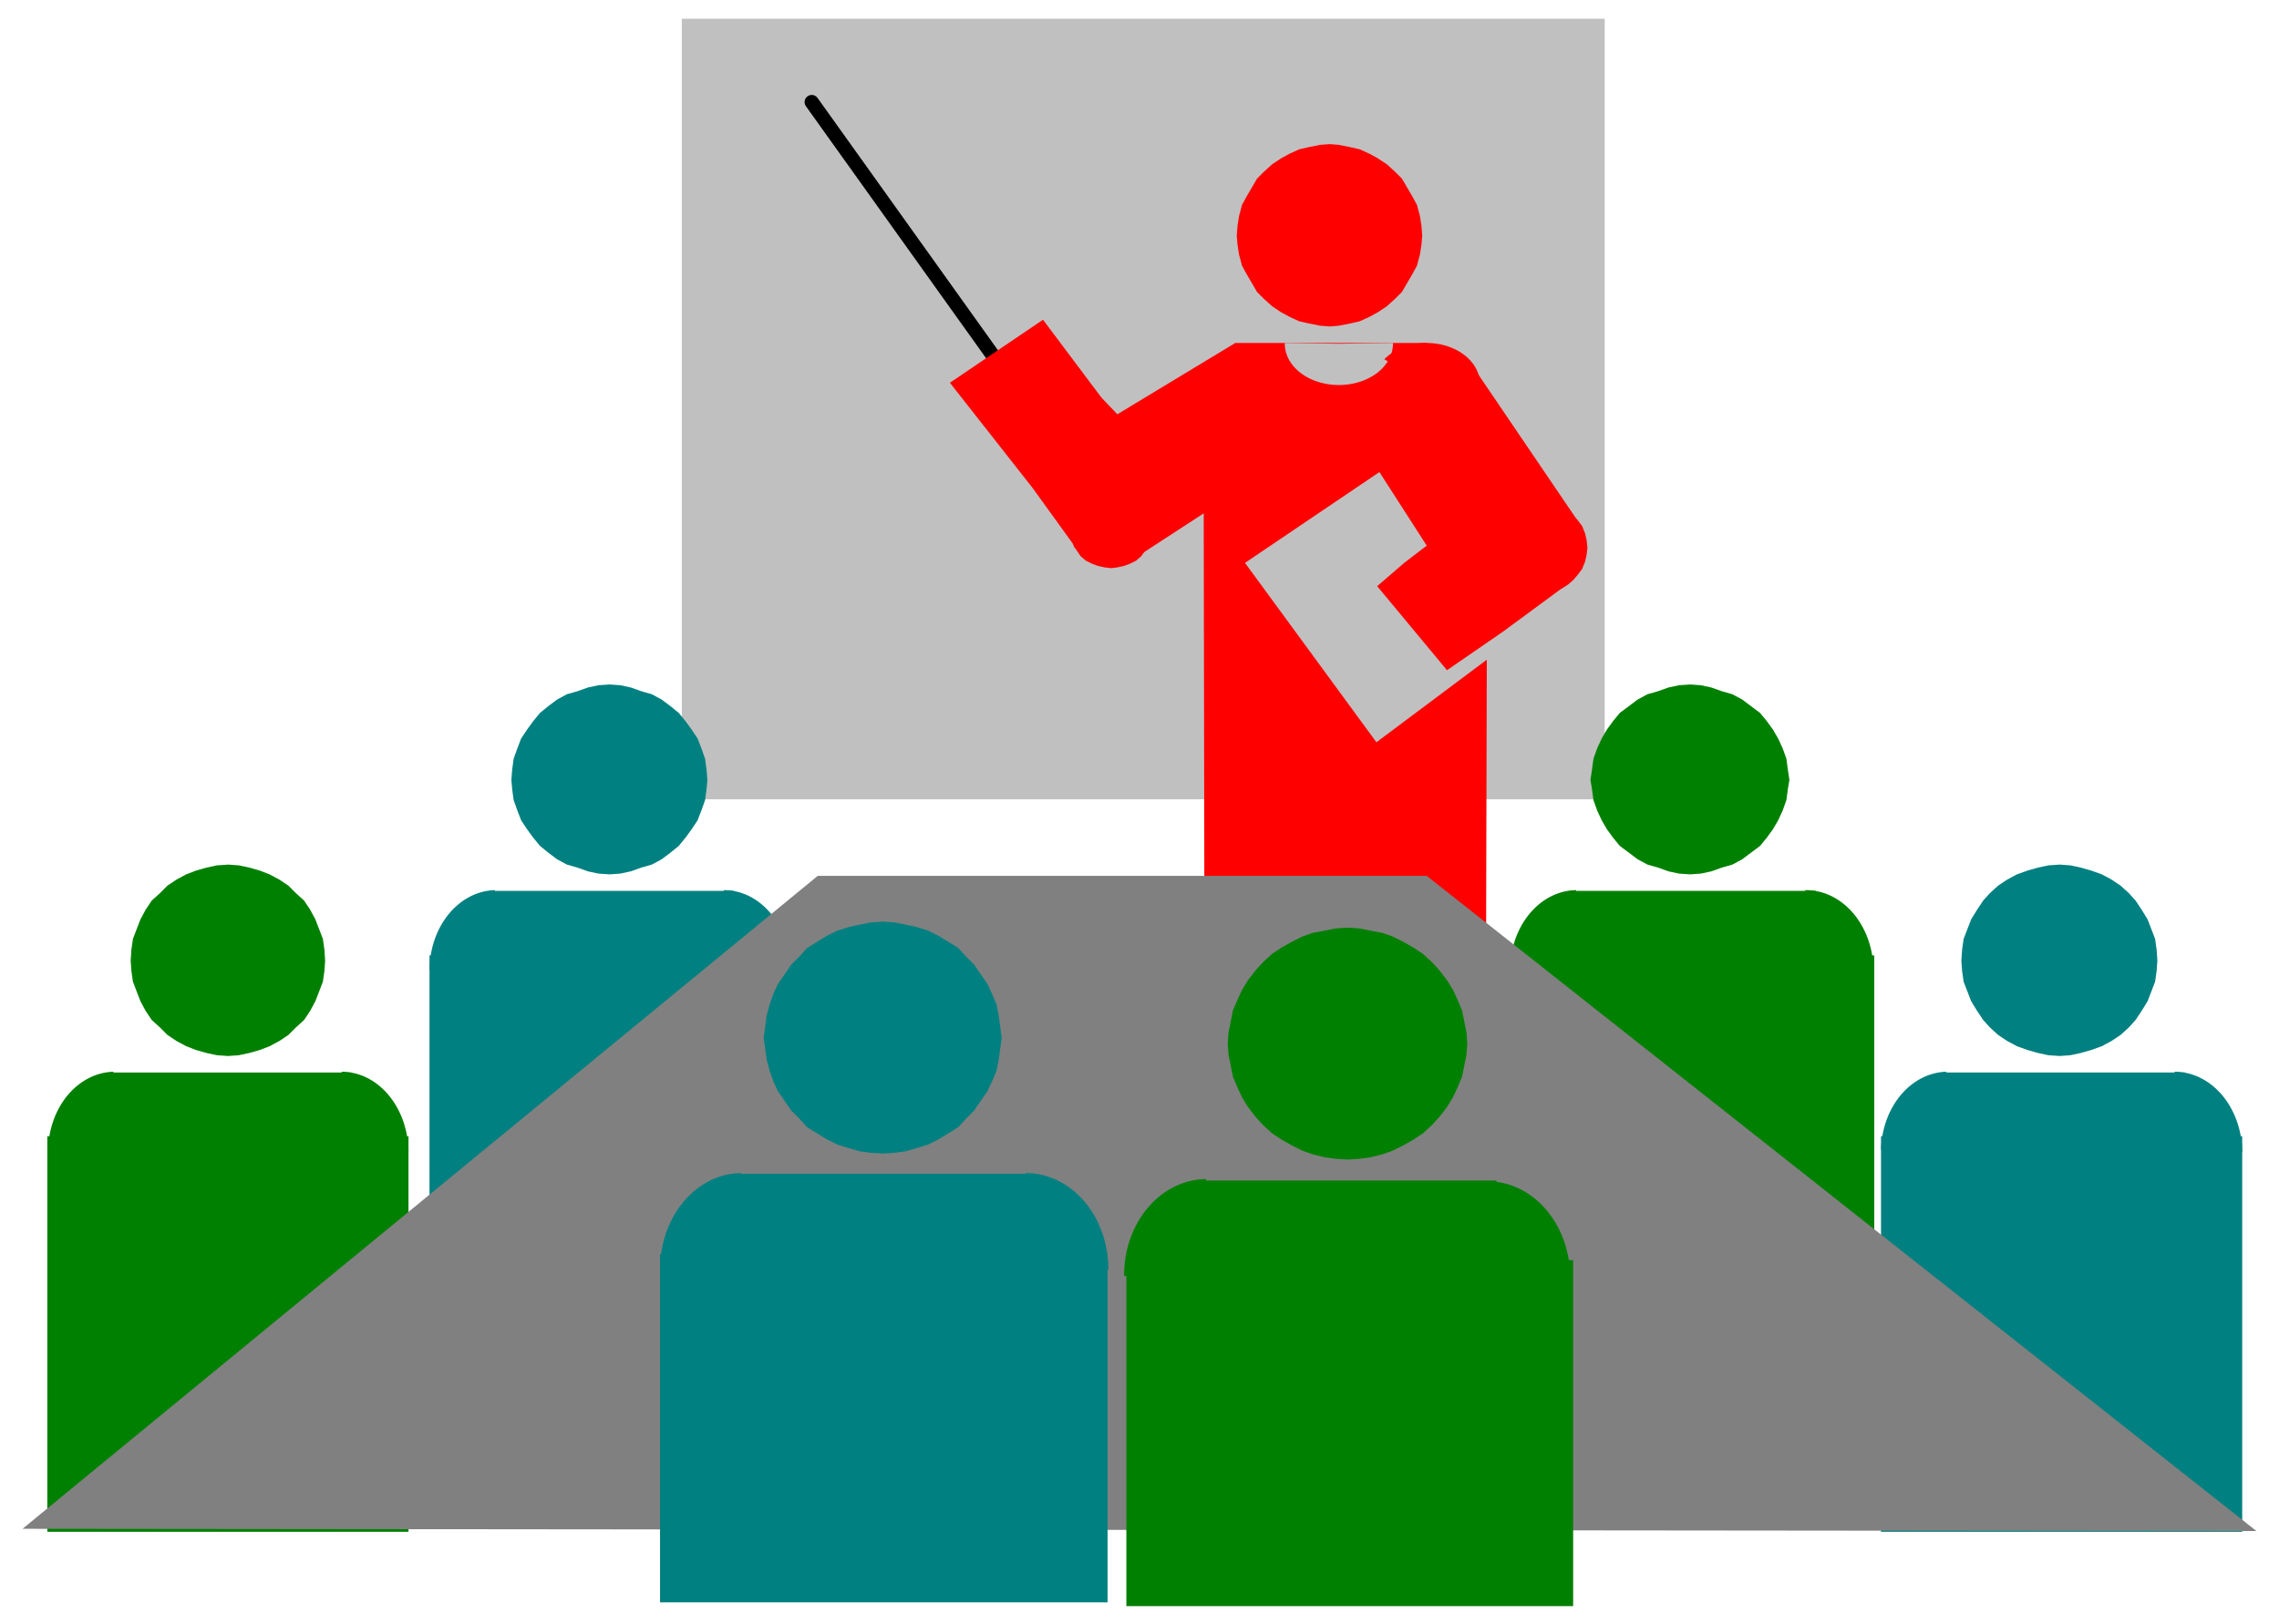 <svg xmlns="http://www.w3.org/2000/svg" width="490.455" height="349.624" fill-rule="evenodd" stroke-linecap="round" preserveAspectRatio="none" viewBox="0 0 3035 2164"><style>.brush1{fill:silver}.pen1{stroke:none}.brush2{fill:red}.brush3{fill:teal}.brush4{fill:green}</style><path d="M908 25v1040h1229V25H908z" class="pen1 brush1"/><path fill="none" d="m1364 532-283-396" style="stroke:#000;stroke-width:19;stroke-linejoin:round"/><path d="m1533 714-2-8-2-7-5-7-4-6-7-6-8-4-8-3-9-2-8-1-9 1-9 2-8 3-8 4-7 6-4 6-5 7-2 7-2 8 2 7 2 7 5 7 4 6 7 6 8 4 8 3 9 2 9 1 8-1 9-2 8-3 8-4 7-6 4-6 5-7 2-7 2-7zm361-400-1-13-2-13-4-15-6-11-7-12-7-12-9-9-11-10-12-8-11-6-13-6-13-3-15-3-12-1-13 1-15 3-13 3-13 6-11 6-12 8-11 10-9 9-7 12-7 12-6 11-4 15-2 13-1 13 1 12 2 13 4 15 6 11 7 12 7 12 9 9 11 10 12 8 11 6 13 6 13 3 15 3 13 1 12-1 15-3 13-3 13-6 11-6 12-8 11-10 9-9 7-12 7-12 6-11 4-15 2-13 1-12z" class="pen1 brush2"/><path d="M1852 457h48l64 35 133 196-5 87-91 67-74 51-93-112 36-31 30-23-63-98-179 121 175 239 147-110-1 389h-375l-1-584-86 56h-77l-8-11-57-79-110-140 124-84 78 104 21 22 157-95h207z" class="pen1 brush2"/><path d="m2114 730-1-10-2-9-4-10-6-8-6-7-7-6-8-5-8-2-8-1-9 1-8 2-8 5-7 6-6 7-6 8-4 10-2 9-1 10 1 9 2 9 4 10 6 8 6 7 7 6 8 5 8 2 9 1 8-1 8-2 8-5 7-6 6-7 6-8 4-10 2-9 1-9z" class="pen1 brush2"/><path d="m1783 458-71.988-1a72 55 0 1 0 143.976 0Z" class="pen1 brush1"/><path d="m1900 512 57.831 31.907a71 55 0 0 0-114.34-65.206Z" class="pen1 brush2"/><path d="M2586 1429v129h324v-129h-324z" class="pen1 brush3"/><path d="M2505 1514v527h481v-527h-481z" class="pen1 brush3"/><path d="m2594 1535-2-106.973a89 107 0 0 0-86.965 103.974Zm302 1 89.996-1A90 108 0 0 0 2896 1428Zm-23-256-1-15-2-14-5-13-5-13-8-13-8-12-9-10-11-10-12-8-13-7-14-5-14-4-14-3-14-1-15 1-14 3-14 4-14 5-13 7-12 8-11 10-9 10-8 12-8 13-5 13-5 13-2 14-1 15 1 14 2 14 5 13 5 13 8 13 8 12 9 10 11 10 12 8 13 7 14 5 14 4 14 3 15 1 14-1 14-3 14-4 14-5 13-7 12-8 11-10 9-10 8-12 8-13 5-13 5-13 2-14 1-14z" class="pen1 brush3"/><path d="M2093 1187v132h325v-132h-325z" class="pen1 brush4"/><path d="M2012 1273v526h484v-526h-484z" class="pen1 brush4"/><path d="m2100 1293-1-106.993A89 107 0 0 0 2011.004 1292Zm305 1h90a90 108 0 0 0-91-107.993Zm-22-255-2-13-2-15-5-14-6-13-7-12-8-11-9-11-12-9-12-9-13-7-14-4-14-5-14-3-14-1-15 1-14 3-14 5-14 4-13 7-12 9-12 9-9 11-8 11-7 12-6 13-5 14-2 15-2 13 2 12 2 15 5 14 6 13 7 12 8 11 9 11 12 9 12 9 13 7 14 4 14 5 14 3 15 1 14-1 14-3 14-5 14-4 13-7 12-9 12-9 9-11 8-11 7-12 6-13 5-14 2-15 2-12z" class="pen1 brush4"/><path d="M654 1187v132h323v-132H654z" class="pen1 brush3"/><path d="M572 1273v526h482v-526H572z" class="pen1 brush3"/><path d="m661 1293-2-106.973A89 107 0 0 0 572.005 1292Zm303 1h89a89 108 0 0 0-89-108Zm-22-255-1-13-2-15-5-14-5-13-8-12-8-11-9-11-11-9-12-9-13-7-14-4-14-5-14-3-14-1-15 1-14 3-14 5-14 4-13 7-12 9-11 9-9 11-8 11-8 12-5 13-5 14-2 15-1 13 1 12 2 15 5 14 5 13 8 12 8 11 9 11 11 9 12 9 13 7 14 4 14 5 14 3 15 1 14-1 14-3 14-5 14-4 13-7 12-9 11-9 9-11 8-11 8-12 5-13 5-14 2-15 1-12z" class="pen1 brush3"/><path d="m433 1280-1-15-2-14-5-13-5-13-7-13-8-12-11-10-10-10-12-8-13-7-13-5-14-4-14-3-14-1-15 1-14 3-14 4-13 5-13 7-12 8-10 10-11 10-8 12-7 13-5 13-5 13-2 14-1 15 1 14 2 14 5 13 5 13 7 13 8 12 11 10 10 10 12 8 13 7 13 5 14 4 14 3 15 1 14-1 14-3 14-4 13-5 13-7 12-8 10-10 11-10 8-12 7-13 5-13 5-13 2-14 1-14zm-287 149v129h322v-129H146z" class="pen1 brush4"/><path d="M63 1514v527h481v-527H63z" class="pen1 brush4"/><path d="m153 1535-2-106.973a89 107 0 0 0-86.965 103.974Zm302 1 88.996-1A89 108 0 0 0 455 1428Z" class="pen1 brush4"/><path d="m30 2037 1059-870h811l1105 873-2975-3z" class="pen1" style="fill:gray"/><path d="m1954 1391-1-15-3-15-3-15-6-14-6-13-8-13-10-13-10-11-12-11-12-8-14-8-14-7-14-5-16-3-15-3-15-1-16 1-15 3-16 3-14 5-14 7-14 8-12 8-12 11-10 11-10 13-8 13-6 13-6 14-3 15-3 15-1 15 1 14 3 15 3 15 6 14 6 13 8 13 10 13 10 11 12 11 12 8 14 8 14 7 14 5 16 4 15 2 16 1 15-1 15-2 16-4 14-5 14-7 14-8 12-8 12-11 10-11 10-13 8-13 6-13 6-14 3-15 3-15 1-14zm-355 182v158h394v-158h-394z" class="pen1 brush4"/><path d="M1500 1679v461h595v-461h-595z" class="pen1 brush4"/><path d="m1607 1699-1-127.995A110 128 0 0 0 1497.003 1700Zm374 3 109.997 1A110 128 0 0 0 1982 1574.005Z" class="pen1 brush4"/><path d="m1334 1383-2-15-2-15-3-15-6-14-6-13-9-13-9-13-11-11-10-11-13-8-13-8-14-7-16-5-14-3-15-3-15-1-16 1-15 3-14 3-16 5-14 7-13 8-13 8-10 11-11 11-9 13-9 13-6 13-5 14-4 15-2 15-2 15 2 14 2 15 4 15 5 14 6 13 9 13 9 13 11 11 10 11 13 8 13 8 14 7 16 5 14 4 15 2 16 1 15-1 15-2 14-4 16-5 14-7 13-8 13-8 10-11 11-11 9-13 9-13 6-13 6-14 3-15 2-15 2-14zm-354 181v158h393v-158H980z" class="pen1 brush3"/><path d="M879 1671v464h596v-464H879z" class="pen1 brush3"/><path d="m988 1691-1-127.995A109 128 0 0 0 879.003 1692Zm378 0 109.997 1A110 128 0 0 0 1366 1563Z" class="pen1 brush3"/></svg>
